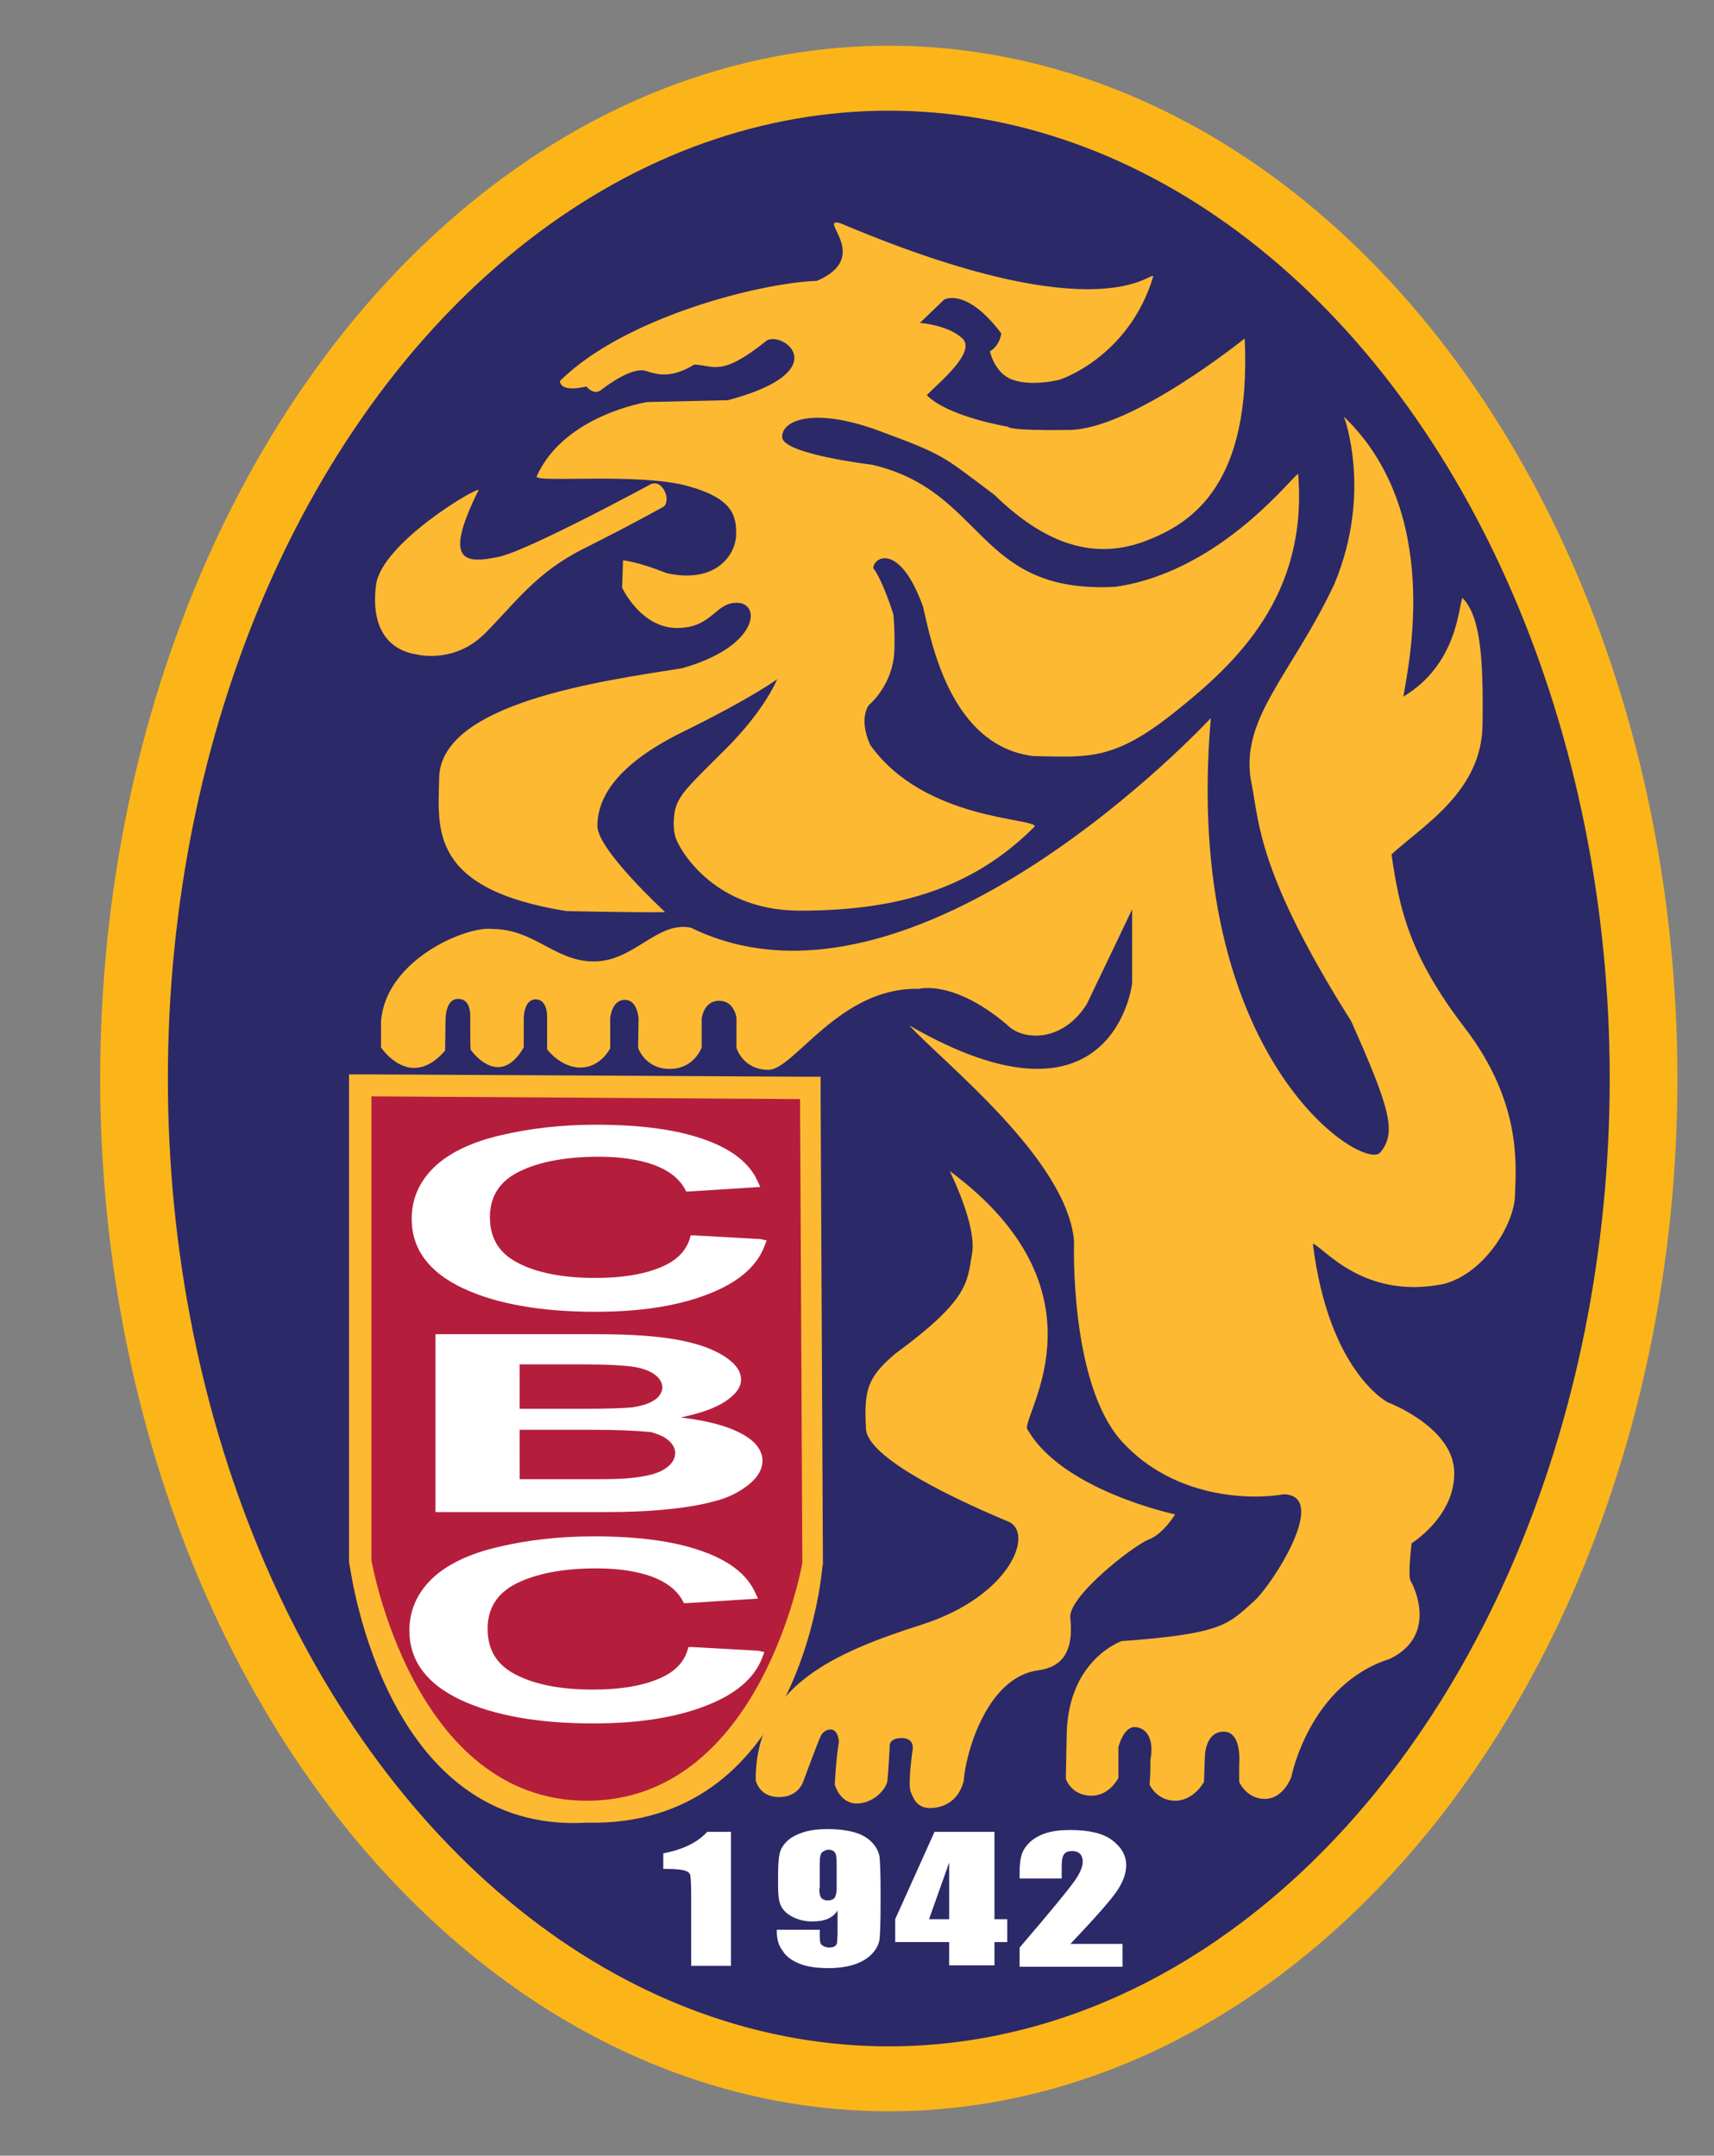 <?xml version="1.0" encoding="utf-8"?>
<!-- Generator: Adobe Illustrator 28.0.0, SVG Export Plug-In . SVG Version: 6.00 Build 0)  -->
<svg version="1.1" xmlns="http://www.w3.org/2000/svg" xmlns:xlink="http://www.w3.org/1999/xlink" x="0px" y="0px"
	 viewBox="0 0 374.7 471.3" style="enable-background:new 0 0 374.7 471.3;" xml:space="preserve">
<rect x="0" y="0" width="374.7" height="471.3" fill="#808080" stroke="none"/>
<style type="text/css">
	.st0{fill:#FBB519;}
	.st1{fill:#2B2968;}
	.st2{fill:#B41E3C;}
	.st3{fill:#FDB932;}
	.st4{fill:#FFFFFF;}
</style>
<g id="Layer_1">
</g>
<g id="Layer_2">
	<ellipse class="st0" cx="194.3" cy="235.8" rx="172.4" ry="225.8"/>
	<ellipse class="st1" cx="194.3" cy="235.8" rx="157.6" ry="211.6"/>
	<path class="st2" d="M81.2,239.7v101.4c0,0,9,52.6,47.1,52.6c38.1,0,47.1-52,47.1-52l-0.5-101.4L81.2,239.7z"/>
	<path class="st3" d="M128.2,398.5C84.4,401,76.8,344.3,76.4,342l-0.1-0.4v-0.4V239.7v-4.8l4.8,0l93.6,0.5l4.7,0l0,4.8l0.5,101.4
		v0.4l-0.1,0.4C179.6,344.8,174.6,399.6,128.2,398.5L128.2,398.5z"/>
	<path class="st2" d="M81.2,239.7v101.4c0,0,9,52.6,47.1,52.6c38.1,0,47.1-52,47.1-52l-0.5-101.4L81.2,239.7z"/>
	<path class="st4" d="M166.2,270.9l-14.4-0.8l-0.8,0l-0.2,0.7c-0.9,2.9-3.1,5-6.7,6.4c-3.7,1.5-8.4,2.2-14,2.2
		c-7,0-12.7-1.1-16.9-3.3c-4.1-2.1-6.1-5.4-6.1-10c0-4.5,2.1-7.8,6.3-9.9c4.4-2.2,10.3-3.3,17.5-3.3c4.7,0,8.8,0.6,12.1,1.8
		c3.2,1.2,5.4,2.9,6.7,5.2l0.3,0.6l0.6,0l14.2-0.9l1.4-0.1l-0.6-1.3c-1.8-4-5.8-7.1-12-9.2c-6-2.1-13.9-3.1-23.3-3.1
		c-7.5,0-14.5,0.8-20.8,2.3c-6.5,1.5-11.4,3.9-14.6,7c-3.3,3.2-4.9,7-4.9,11.3c0,6.6,3.8,11.7,11.3,15.2c7.3,3.4,17,5.1,28.9,5.1
		c9.5,0,17.6-1.2,24.2-3.7c6.7-2.5,11-6.1,12.7-10.6l0.5-1.3L166.2,270.9z"/>
	<path class="st4" d="M165.7,360.9l-14.4-0.8l-0.8,0l-0.2,0.7c-0.9,2.9-3.1,5-6.7,6.4c-3.7,1.5-8.4,2.2-14,2.2
		c-7,0-12.7-1.1-16.9-3.3c-4.1-2.1-6.1-5.4-6.1-10c0-4.5,2.1-7.8,6.3-9.9c4.4-2.2,10.3-3.3,17.5-3.3c4.7,0,8.8,0.6,12.1,1.8
		c3.2,1.2,5.4,2.9,6.7,5.2l0.3,0.6l0.6,0l14.2-0.9l1.4-0.1l-0.6-1.3c-1.8-4-5.8-7.1-12-9.2c-6-2.1-13.9-3.1-23.3-3.1
		c-7.5,0-14.5,0.8-20.8,2.3c-6.5,1.5-11.4,3.9-14.6,7c-3.3,3.2-4.9,7-4.9,11.3c0,6.6,3.8,11.7,11.3,15.2c7.3,3.4,17,5.1,28.9,5.1
		c9.5,0,17.6-1.2,24.2-3.7c6.7-2.5,11-6.1,12.7-10.6l0.5-1.3L165.7,360.9z"/>
	<path class="st4" d="M162,313.4c-3.1-1.7-7.5-2.8-13.2-3.5c4.4-0.9,7.7-2.1,9.9-3.6c2.2-1.5,3.3-3,3.3-4.7c0-1.8-1.2-3.5-3.7-5.1
		c-2.5-1.6-5.9-2.8-10.3-3.6c-4.4-0.8-10.2-1.2-17.4-1.2H95.2v38.9h36.1c6,0,11.1-0.2,15.3-0.7c4.2-0.4,7.6-1.1,10.4-1.9
		c2.8-0.8,5.1-2.1,6.9-3.6c1.9-1.6,2.8-3.3,2.8-5.1C166.6,317,165.1,315,162,313.4z M142.9,306.2c-1.1,0.7-2.7,1.2-4.7,1.5
		c-2.4,0.2-5.8,0.3-10,0.3h-14.6v-9.7h14c5,0,8.6,0.2,10.7,0.5c2.1,0.3,3.7,0.9,4.8,1.7c1.1,0.8,1.7,1.8,1.7,2.9
		C144.7,304.5,144.1,305.5,142.9,306.2z M113.6,312.6h16c5.3,0,9.6,0.2,12.7,0.5c1.3,0.4,2.5,0.8,3.3,1.4c1.3,0.9,2,2,2,3.2
		c0,1-0.5,2-1.4,2.8c-0.9,0.8-2.1,1.4-3.5,1.8c-1.4,0.4-3.2,0.7-5.4,0.9c-1.2,0.1-3.3,0.2-6.3,0.2h-17.4V312.6z"/>
	<path class="st3" d="M91.2,143.1c0,0,8.1,2.1,14.8-4.6c6.7-6.7,11.1-13.3,21.7-18.6c10.6-5.3,17.5-9.2,17.5-9.2s1.2-1.3,0-3.5
		c-1.3-2.3-3-1.3-3-1.3s-26.4,14.3-33,15.8c-7.5,1.6-12.5,1.4-4.6-14.5c0.4-1.2-21.2,11.4-22.4,20.7C81,137.4,85,142.2,91.2,143.1z
		 M150.5,106.3c10,2.8,10.6,6.7,10.4,11.2c-0.5,4.4-4.9,10.1-15.2,7.8c-6.2-2.5-9.5-2.8-9.5-2.8l-0.2,6c0,0,4.1,8.8,12,8.8
		c7.9,0,8.3-5.8,13.4-5.5c5.1,0.4,4.1,9.7-12.3,14.3c-17.6,2.8-53.1,7.6-53.1,24.2c-0.2,10.8-2.3,24.1,27.9,28.9
		c20.1,0.4,21.5,0.2,21.5,0.2s-14.8-13.6-14.8-18.8c0-5.1,2.8-12.7,18.3-20.4c15.5-7.6,21-11.7,21-11.7s-2.5,6.4-10.9,14.9
		c-8.5,8.5-11.1,10.6-11.6,14.7c-0.5,4.1,0.7,6,0.7,6s6.7,15,26.8,15c20.1,0,37.2-4.2,51.3-18.4c0.4-1.9-24.2-1.2-36-17.9
		c-2.6-6-0.2-8.7-0.2-8.7s5.1-4.2,5.5-11.5c0.2-4.6-0.2-8.3-0.2-8.3s-2.3-7.4-4.4-10.1c0.2-2.7,6-5.3,10.9,8.5
		c1.9,8.3,6.2,30.3,24,32.6c12,0.2,17.5,1.2,31-9.6c13.6-10.8,29.1-25.5,27-52c-0.2-1.1-16.2,21.2-40,24.6
		c-30.5,1.6-28.2-20.9-53.2-26.7c0,0-19.4-2.3-19.6-6c-0.2-3.7,6.9-6.7,21.2-1.4c14.3,5.3,13.6,5.3,25.2,14
		c11.1,10.8,21.9,14.5,33.5,9.9c9.9-3.9,22.7-12.4,21.2-44.1c0,0-24.5,19.8-38.3,20c-13.8,0.2-13.4-0.7-13.4-0.7s-13-2.1-17.8-6.9
		c2.6-2.7,10.9-9.4,7.8-12.4c-3.2-3-9.3-3.4-9.3-3.4l5.3-5.1c0,0,4.8-2.8,12.5,7.4c-0.5,3-2.5,3.9-2.5,3.9s1,4.8,4.9,6.2
		c4.4,1.6,10.4,0,10.4,0s15-4.8,20.4-22.5c-0.2-1.8-10.2,12.9-68.4-11.7c-5.3-1.4,7.2,7.3-5.1,12.6c-12.9,0.5-42.3,8.1-56.2,21.9
		c0.2,2.7,5.8,1.2,5.8,1.2s1.6,2.1,3.3,0.7c1.8-1.4,6.9-5,9.7-4.1c2.8,0.9,5.6,1.6,10.6-1.4c4.4,0.2,5.8,2.8,15.9-5.3
		c3.9-1.9,14.8,6.9-8.6,13.1l-17.6,0.4c0,0-18.2,2.8-24.2,16.3C117.3,105.6,139.9,103.3,150.5,106.3z M320.2,224.7
		c-12.2-15.9-14.3-26.2-16-37.9c7.1-6.5,19.7-13.8,19.9-28.3c0.2-14.5-0.4-23.7-4.4-27.8c-0.9,2.1-1.1,14.5-12.9,21.6
		c1.2-7.4,8.5-40.5-13-61.2c0,0,6.3,16.5-2.1,36.6c-9.5,20.2-21.2,29.7-18,44.1c1.6,8.5,1.6,19.6,21.7,51.5
		c8.5,19.1,10,24.4,6.3,28.7c-3.7,4.2-43.4-20.7-37-95c0,0-64.7,69.9-113.7,45.8c-7.5-1.4-12.3,7.4-21.2,7.4c-8.5,0-13-7.1-22.2-7.1
		c-5.6-0.7-23.3,6.7-24.3,20.2v5.7c0,0,6.3,9.6,14,0.7c0.1-6.2,0.1-6.7,0.1-6.7s-0.1-4.7,2.8-4.6c3,0,2.6,4.2,2.6,4.5
		c0,7.2,0.1,6.6,0.1,6.6s6.1,8.9,11.6-0.5v-6.2c0,0-0.1-4.3,2.6-4.3c2.8,0,2.5,4.2,2.5,4.2v6.7c0,0,2.9,4,7.3,4
		c4.4,0,6.5-4.2,6.5-4.2v-6.6c0,0,0.3-4,3.2-4c2.8,0,3,4.1,3,4.1l-0.1,6.4c0,0,1.5,4.6,6.9,4.6c5.4,0,7-4.7,7-4.7v-6.3
		c0,0,0.4-3.9,3.8-3.9c3.4,0,3.8,3.8,3.8,3.8v6.5c0,0,1.4,4.8,7,4.8s15.6-18.2,32.9-17.7c0,0,7.5-2.1,19.2,7.8
		c3.4,3.6,12.2,4,17.5-4.5c4.1-8.5,9.9-20.7,9.9-20.7v16.2c0,0-4,35-48.7,9.2c7.4,8.1,34.4,29.2,36,47.1c0,0-1.1,31.2,10.5,43.9
		c11.6,12.7,28.7,12.7,35.3,11.5c10.2,0.2-2.6,20-6.5,23.4c-5.6,5-6.7,7.1-28.9,8.7c0,0-11.5,3.9-12,20c-0.2,10.1-0.2,10.1-0.2,10.1
		s1.1,3.5,5.3,3.7c4.2,0.2,6.2-3.9,6.2-3.9V382c0,0,1.1-4.6,3.7-4.4c2.6,0.2,4.1,2.8,3.3,7.1c0,4.2-0.2,5.5-0.2,5.5s1.6,3.5,5.6,3.5
		c4.1,0,6.3-4.1,6.3-4.1l0.2-5.5c0,0,0-5.5,4.1-5.5c4.1,0,3.4,7.1,3.4,7.1v3.9c0,0,1.6,3.7,5.6,3.7c4.1,0,5.8-4.8,5.8-4.8
		s3.9-20.2,21.5-25.8c10.6-5.1,5.3-15.9,4.6-17c-0.7-1.1,0.2-8.3,0.2-8.3s9.7-6,9.3-15.8c-0.4-9.7-14.5-15-14.5-15
		s-12.9-6.5-16.4-34.7c2.3,0.7,10.8,12.2,28.2,8.9c8.8-1.9,16-12.9,16-19.8C331.5,254.1,332.4,240.6,320.2,224.7z M234,353.9
		c-0.9-4.6,13.9-16.1,17.1-17.3c3.2-1.2,5.8-5.5,5.8-5.5s-25-5.3-32.4-18.8c-0.5-3.7,18.2-30.3-16.9-56.3c0,0,6,11.9,4.9,18.1
		c-1.1,6.2-0.5,9.9-16.7,21.8c-6.3,5.3-6.9,8.1-6.5,16.3c0,5.7,15.2,13.8,31.2,20.5c5.6,2.5,0.4,16.3-19,22.5
		c-19.4,6.2-36.3,13.6-36.3,34c0,0,0.7,3.6,4.9,3.7c4.5,0.1,5.5-3.4,5.5-3.4s3.2-8.7,3.9-10.1c0.5-1.1,3.5-2.8,3.9,1.4
		c-0.7,4.2-0.9,9.4-0.9,9.4s1.1,4.1,4.8,4.1c3.7,0,6.5-3.2,6.7-5c0.2-1.8,0.5-7.3,0.5-7.3s-0.4-2,2.6-2c3,0,2.4,2.6,2.4,2.6
		s-1.1,7.6-0.4,9.2c0.5,1.1,1.2,3.5,4.2,3.5c2.6,0,6.2-1.2,7.4-6c0.2-4.8,4.6-22.5,16.2-24.1C232.3,364.5,234.7,361,234,353.9z"/>
</g>
<g id="Layer_3">
	<path class="st4" d="M159.8,400.6v29.2h-8.7v-15.7c0-2.3-0.1-3.6-0.2-4.1c-0.1-0.5-0.5-0.8-1.1-1s-1.9-0.4-3.9-0.4h-0.9v-3.4
		c4.2-0.8,7.4-2.3,9.6-4.7H159.8z"/>
	<path class="st4" d="M169.8,421.9h9.4c0,1.4,0,2.2,0.1,2.6c0,0.4,0.2,0.7,0.6,0.9c0.3,0.2,0.8,0.4,1.4,0.4c0.5,0,0.9-0.1,1.2-0.3
		c0.3-0.2,0.5-0.5,0.5-0.9c0-0.4,0.1-1.1,0.1-2.2v-4.7c-0.5,0.8-1.2,1.4-2.1,1.8c-0.9,0.4-2.1,0.6-3.4,0.6c-1.7,0-3.2-0.4-4.5-1.1
		c-1.3-0.7-2.1-1.6-2.5-2.6s-0.5-2.4-0.5-4.1v-2.3c0-2,0.1-3.6,0.3-4.6c0.2-1,0.7-1.9,1.6-2.8s2.1-1.5,3.6-2s3.3-0.7,5.3-0.7
		c2.5,0,4.6,0.3,6.2,0.8c1.6,0.5,2.8,1.3,3.7,2.3c0.9,1,1.4,2.1,1.5,3.2c0.1,1.1,0.2,3.3,0.2,6.5v4.1c0,3.5-0.1,5.8-0.2,7
		s-0.7,2.3-1.6,3.3c-0.9,1-2.2,1.8-3.9,2.4c-1.6,0.5-3.5,0.8-5.6,0.8c-2.6,0-4.8-0.3-6.5-1c-1.7-0.7-2.9-1.6-3.6-2.8
		C170.1,425.3,169.8,423.7,169.8,421.9z M179.1,412.8c0,1.2,0.2,2,0.6,2.3c0.4,0.3,0.8,0.4,1.3,0.4c0.6,0,1.1-0.2,1.4-0.5
		c0.3-0.4,0.5-1.1,0.5-2.2v-5.3c0-1.3-0.1-2.1-0.4-2.5c-0.3-0.4-0.8-0.6-1.4-0.6c-0.4,0-0.8,0.2-1.3,0.5c-0.4,0.3-0.6,1.1-0.6,2.5
		V412.8z"/>
	<path class="st4" d="M217.4,400.5v19.1h2.8v5h-2.8v5.1h-9.9v-5.1h-11.8v-5l8.6-19.1H217.4z M207.5,419.6v-12.4l-4.4,12.4H207.5z"/>
	<path class="st4" d="M245.4,425v5h-22.5l0-4.2c6.7-7.8,10.6-12.6,11.9-14.4c1.3-1.8,1.9-3.3,1.9-4.3c0-0.8-0.2-1.4-0.6-1.8
		s-1-0.6-1.7-0.6c-0.8,0-1.4,0.2-1.7,0.6c-0.4,0.4-0.6,1.3-0.6,2.6v2.8h-9.2v-1.1c0-1.6,0.1-2.9,0.4-3.9c0.2-0.9,0.8-1.9,1.7-2.8
		c0.9-0.9,2.1-1.6,3.6-2.1s3.3-0.7,5.3-0.7c4.1,0,7.2,0.7,9.2,2.2s3.1,3.3,3.1,5.5c0,1.7-0.6,3.4-1.8,5.3
		c-1.2,1.9-4.6,5.8-10.4,11.9H245.4z"/>
</g>
</svg>
